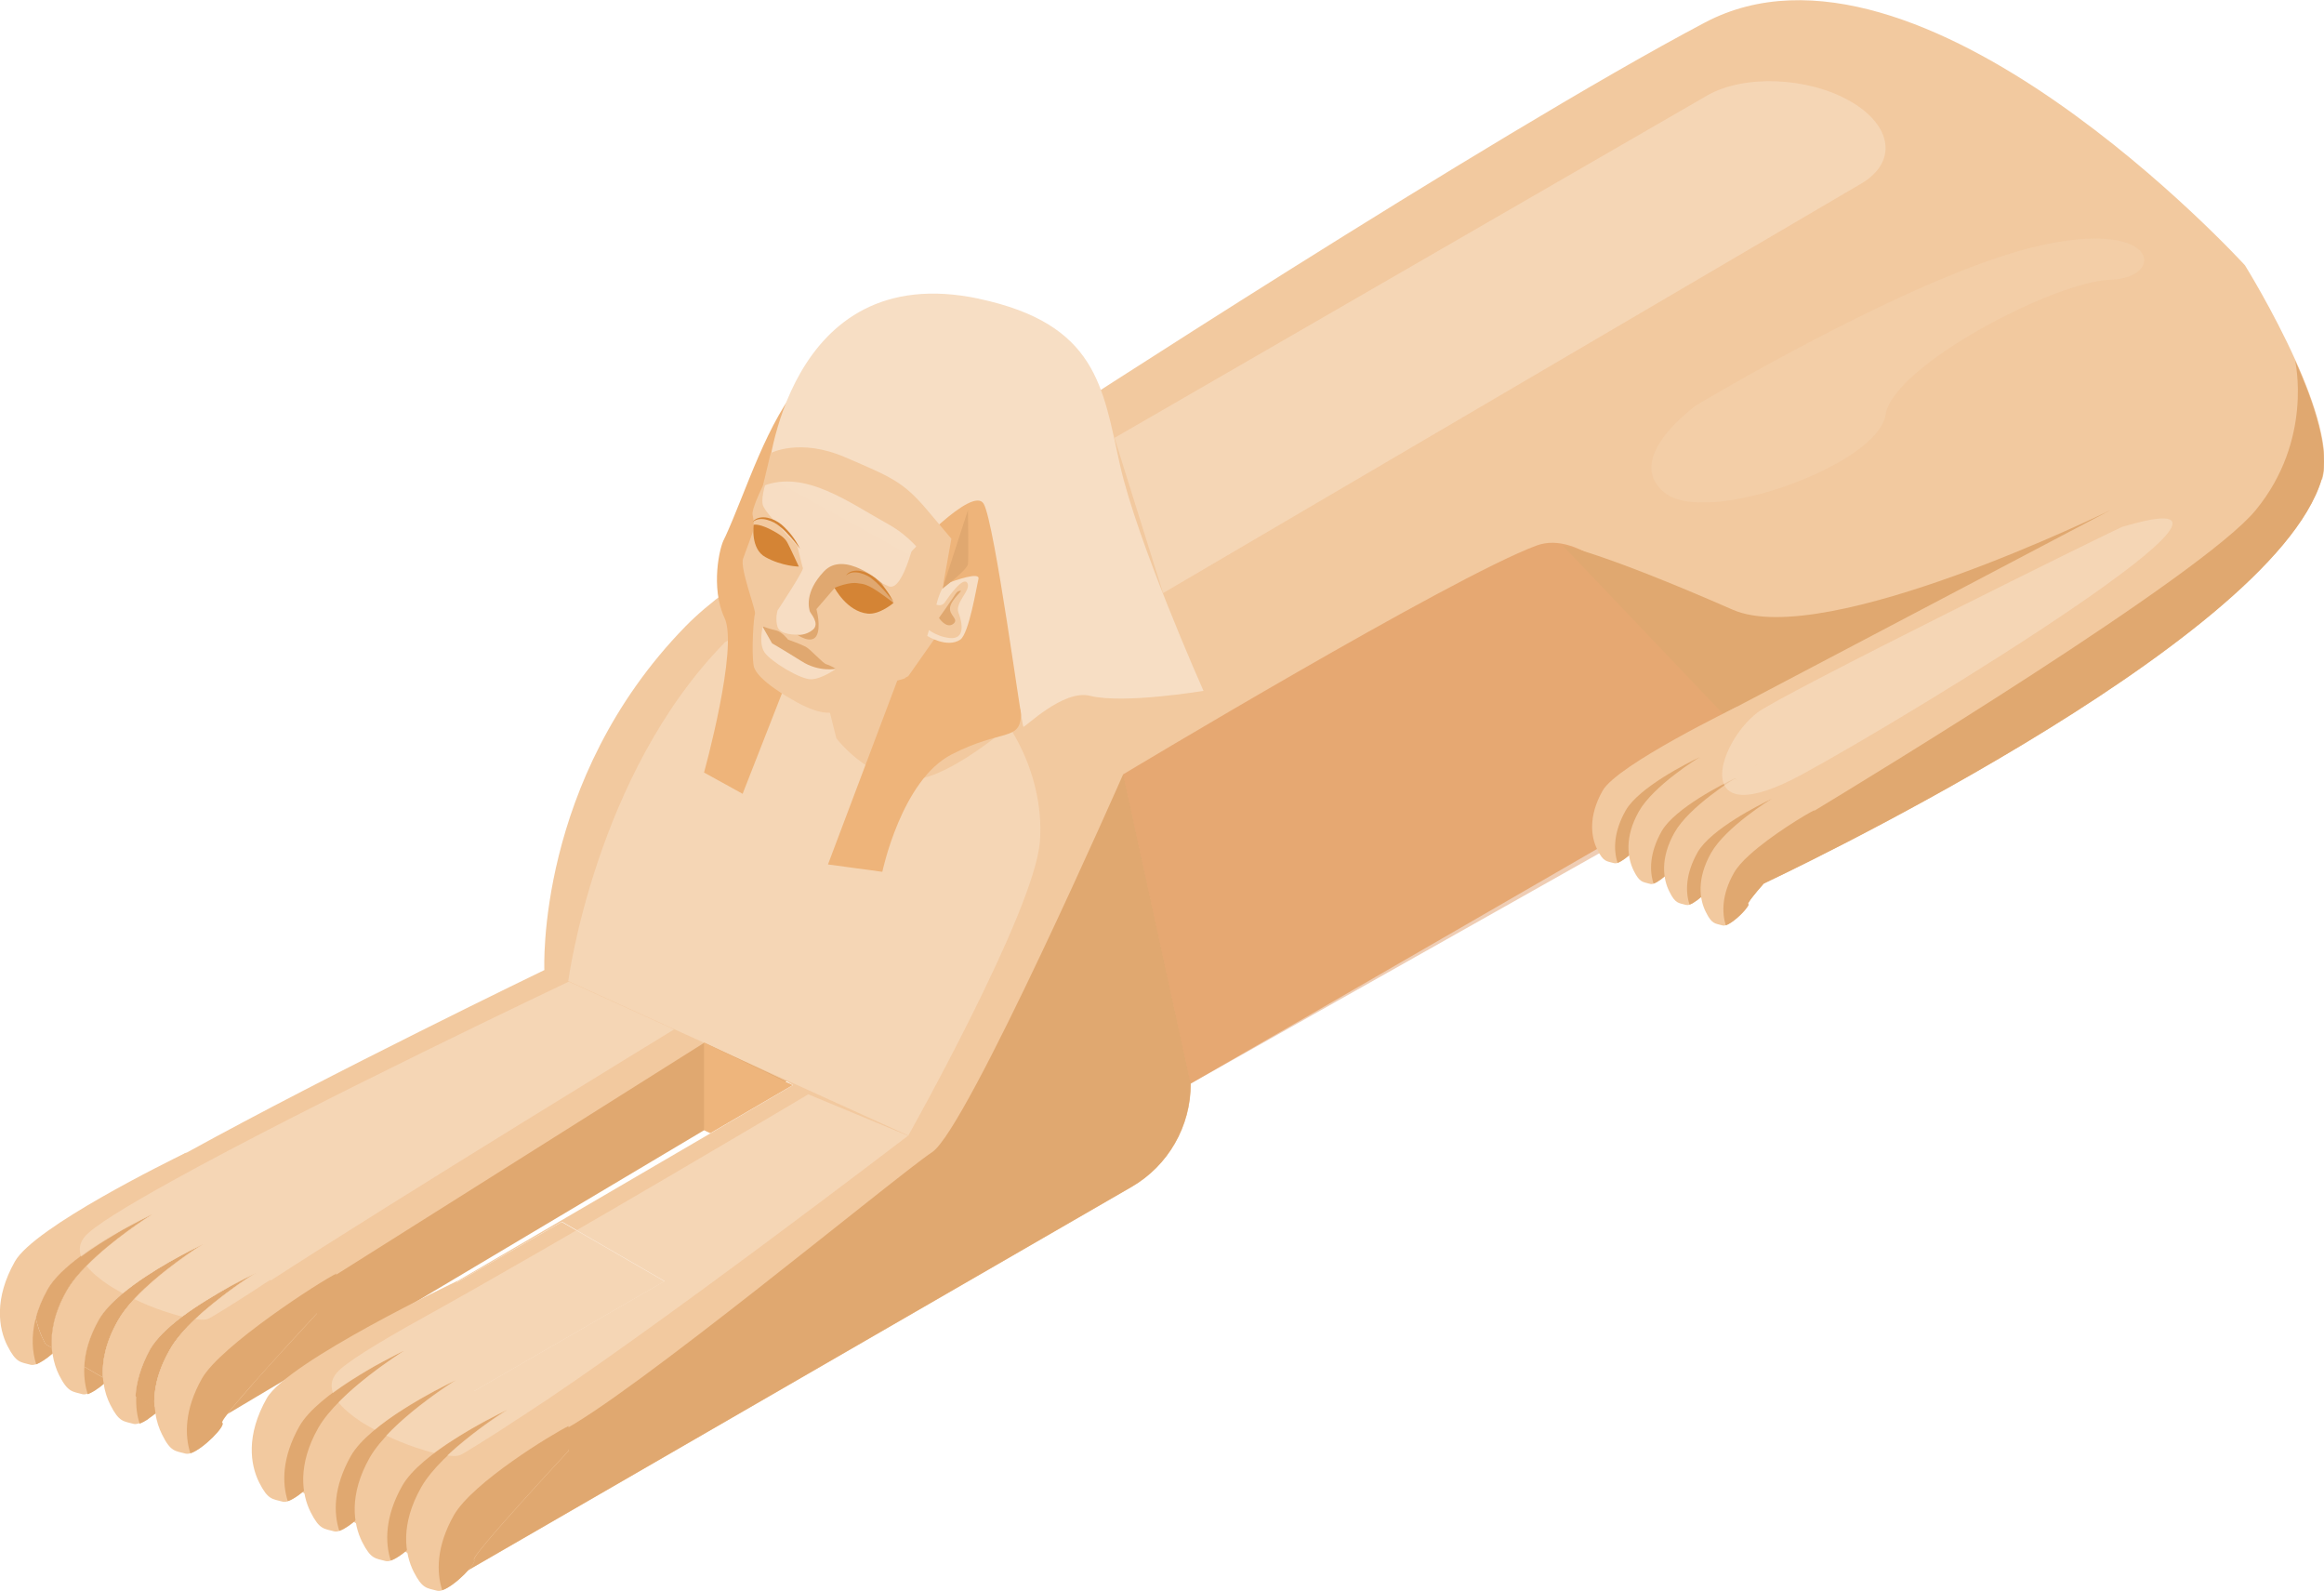 <?xml version="1.0" encoding="UTF-8"?><svg xmlns="http://www.w3.org/2000/svg" viewBox="0 0 88.5 60.57"><defs><style>.d{fill:#e0a870;}.e{fill:#cc6114;opacity:.32;}.f{fill:#f2c99f;}.g{opacity:.57;}.g,.h,.i{fill:#f7dec4;}.j{fill:#eeb57c;}.k{fill:#d48435;}.l{fill:#eeb47a;}.i{opacity:.22;}.m{fill:#f7ddc3;}</style></defs><g id="a"/><g id="b"><g id="c"><g><g><path class="d" d="M31.23,40.4l-1.28,.76-21.3,12.68-1.12,.67s.59-2.6,.59-2.6l.26-1.15s.22-.95,.22-.95l.15-.67c.5-.37,.89-.61,.95-.65-.17,.08-.5,.25-.9,.46l.11-.51,.35-.22,15.58-9.64,4.73-2.93,1.67,4.75Z"/><path class="f" d="M25.3,48.78l-13.86,8,.28-1.93c.27-1.9,1.4-3.56,3.06-4.52l6.61-3.81,3.91,2.26Z"/><path class="f" d="M88.41,18.25c-1.92,6.34-21.25,15.39-21.25,15.39l-.29-.61-.24-.5-.23-.47-2.57-1.48-13.54,7.82-4.94,2.85c0,1.63-.86,3.13-2.26,3.94l-25.85,14.93-5.79-3.35,13.86-8-3.91-2.26-9.24,5.33,18.04-10.53-.24-.14-3.13-1.48-15.19,9.57-1.42,.93c-.35,.2-.66,.44-.95,.72-.55,.54-.97,1.22-1.21,1.97l-.51,1.63s-.41-.23-.41-.23l-1.07-.61-.18-.1c-.04-.6,.1-1.33,.57-2.16,.23-.4,.58-.81,.98-1.19,.43-.41,.91-.78,1.31-1.08,.5-.37,.89-.61,.95-.65-.17,.08-.5,.25-.9,.46-.56,.31-1.25,.72-1.86,1.17-.52,.39-.97,.82-1.21,1.23-.38,.67-.54,1.28-.56,1.8l-1.06-.61-.18-.11c-.04-.6,.1-1.33,.57-2.16,.15-.27,.37-.55,.62-.82,1-1.07,2.51-2.03,2.63-2.1-.46,.22-2.01,.99-3.07,1.88-.39,.32-.71,.66-.9,.99-.38,.67-.54,1.28-.56,1.8l-1.07-.61-.18-.1c-.04-.6,.09-1.33,.56-2.16,.18-.32,.45-.64,.76-.96,.96-.99,2.3-1.83,2.48-1.96-.13,.06-.34,.17-.6,.31-.1,.05-.21,.11-.32,.17-.13,.07-.28,.15-.42,.24-.44,.26-.92,.56-1.35,.88-.54,.4-1.02,.84-1.26,1.27-.22,.38-.37,.75-.45,1.09-.2-.86-.18-2.14,1.04-3.35,.6-.6,2.4-1.69,4.65-2.94,.02,0,.04-.02,.05-.02,5.5-3.03,13.62-6.95,13.62-6.95,0,0-.33-7.24,5.37-13.08,3.52-3.61,13.52-7.52,13.52-7.52,0,0,17.1-11.14,25.3-15.47,8.19-4.33,20.57,9.24,20.57,9.24,0,0,1.06,1.7,1.93,3.63,.74,1.64,1.33,3.45,1.01,4.52Z"/><path class="g" d="M27.59,24.46s2.64-1.64,6.64-.12c4.01,1.52,5.58,5.06,5.37,7.7-.2,2.64-5.01,11.19-5.01,11.19l-12.95-5.88s1.03-7.86,5.95-12.88Z"/><path class="d" d="M42.77,29.48s-5.94,13.5-7.27,14.38c-1.33,.88-11.57,9.37-14.19,10.66-5.86,2.9-4.08,5.6-4.08,5.6l25.85-14.93c1.41-.81,2.27-2.32,2.26-3.94l-2.57-11.78Z"/><g><path class="d" d="M27.93,19.87l11.34,6.55s3.2-10.58-1.45-12.89c-4.65-2.31-8.26,2.8-9.89,6.34Z"/><path class="d" d="M30.87,22.58l1.15,4.6s1.52,1.98,3.32,1.41c1.81-.56,4.25-2.96,4.25-2.96l-1.98-3.46-6.75,.4Z"/><path class="d" d="M34.11,22.23s-.18-.16-.61-.44c-.42-.28-.58-.32-.66-.27-.09,.05-.89,.16-.89,.16,0,0,1.18,.7,1.6,.87,.41,.16,.57-.32,.57-.32Z"/></g></g><g><g><path class="l" d="M27.59,20.5l11.79,6.81s3.31-10.97-1.5-13.41c-7.35-3.72-8.59,2.91-10.29,6.6Z"/><path class="l" d="M30.65,19.97c-.07,.18-2.88,.24-3.06,.53-.19,.29-.54,1.88,0,3.02,.54,1.14-.78,5.89-.78,5.89l1.47,.81,3.7-9.45-1.33-.8Z"/><path class="f" d="M30.65,23.32l1.2,4.79s1.58,2.06,3.46,1.47c1.88-.59,4.42-3.08,4.42-3.08l-2.06-3.6-7.02,.42Z"/><g><polygon class="l" points="39.11 27.17 33.84 25.65 37.26 16.69 39.11 27.17"/><path class="f" d="M29.95,16.77s-1.38,2.45-1.29,2.83c.09,.37,0,.67,0,.67,0,0-.22,.62-.36,.99-.14,.36,.5,1.98,.45,2.11-.05,.12-.14,1.42-.05,1.97,.09,.55,1.48,1.3,1.48,1.3,0,0,.95,.6,1.54,.48,.6-.12,2.87-1.38,2.87-1.38l1.04-1.48s.84-2.34-.33-3.64c-.95-1.07-4.39-4.37-5.36-3.84Z"/><path class="k" d="M28.7,19.98s.15-.06,.59,.15c.44,.22,.6,.36,.69,.52,.09,.16,.44,.92,.44,.92,0,0-.64-.01-1.27-.36-.58-.31-.45-1.23-.45-1.23Z"/><path class="d" d="M31.85,25.46s-.34,.12-.83,.03c-.49-.1-1.27-.46-1.57-.71-.3-.25-.4-.93-.4-.93,0,0,.28,.1,.5,.15,.22,.04,.46,.35,.46,.35,0,0,.48,.17,.67,.27,.19,.1,.66,.64,.79,.67,.13,.03,.38,.18,.38,.18Z"/><path class="m" d="M29.05,23.84s-.17,.64,.06,.99c.23,.35,1.37,1.04,1.78,1.03,.41-.01,.95-.4,.95-.4,0,0-.65,.14-1.32-.29-.67-.42-1.12-.68-1.12-.68l-.37-.65Z"/><path class="h" d="M35.65,23.06s.16-.76,.44-.86c.27-.1,1.24-.45,1.17-.16-.07,.29-.36,2.08-.69,2.31-.5,.34-1.26-.14-1.26-.14l.34-1.14Z"/><path class="m" d="M34.94,20.08s-.5,2.49-1.1,2.24c-.6-.25-1.59-.95-2.07-.72-.48,.23-.97-.28-1.31-.7-.34-.42-1.29-1.32-1.41-1.67-.12-.35,.33-2.04,1.09-1.78,.76,.25,4.46,1.73,4.8,2.63Z"/><path class="d" d="M30.65,23.32c0-.14-.15-.66-.23-.37s.12,.57,.12,.57l.12-.2Z"/><path class="h" d="M37.26,11.37c4.53,.96,4.73,3.38,5.39,6.33,.66,2.95,3.18,8.6,3.18,8.6,0,0-3.04,.51-4.32,.19-1.02-.26-2.5,1.23-2.54,1.18-.08-.13-1.09-7.76-1.51-8.49-.42-.72-2.86,1.93-2.86,1.93l-5.37-2.96s.68-8.33,8.04-6.78Z"/></g><path class="m" d="M30.57,21.61c.12,0-.96,1.63-.96,1.63,0,0-.1,.31,0,.63,.11,.32,.76,.29,.76,.29,0,0,.33,.09,.6,0s.06-.78,.06-.78l.29-1.12,.45-.5-1.41-.98,.21,.84Z"/><path class="d" d="M33.57,22.19s-1.41-1.26-2.19-.44c-.78,.82-.56,1.45-.54,1.53,.02,.07,.39,.45,.12,.69-.27,.23-.59,.2-.59,.2,0,0,.52,.37,.72,.04,.19-.33,0-1.02,0-1.02l.69-.8s.71,.11,.95,.1c.25-.01,1.3,.47,1.3,.47l-.45-.76Z"/><path class="k" d="M34.02,22.95s-.19-.16-.63-.46c-.44-.29-.59-.26-.69-.28-.36-.08-.92,.17-.92,.17,0,0,.47,.9,1.26,.98,.46,.05,.99-.41,.99-.41Z"/><g><path class="k" d="M28.67,19.86c.12-.16,.36-.19,.55-.15,.2,.04,.38,.13,.54,.26,.3,.26,.54,.58,.71,.93-.11-.16-.24-.31-.36-.45-.13-.14-.26-.29-.41-.4-.14-.13-.31-.21-.49-.26-.18-.05-.39-.05-.54,.08Z"/><path class="k" d="M32.23,21.89c.12-.16,.36-.19,.55-.15,.2,.04,.38,.14,.54,.26,.3,.26,.54,.58,.71,.93-.11-.16-.24-.31-.36-.45-.13-.14-.26-.28-.41-.4-.14-.13-.31-.21-.49-.26-.18-.05-.39-.05-.54,.08Z"/></g><path class="f" d="M35.48,22.93s.33,.25,.5,0,.71-1.01,.86-.73c.15,.27-.49,.74-.34,1.13,.15,.38,.26,1.01-.32,.96-.58-.05-.98-.44-.98-.44l.28-.91Z"/><path class="d" d="M35.76,23.52s.4-.56,.53-.76c.13-.2,.15-.25,.28-.27,.13-.03-.34,.32-.39,.63-.05,.32,.37,.45,.11,.64-.26,.18-.53-.23-.53-.23Z"/></g><path class="l" d="M36.04,25.39l-1.87,.52-2.64,7,2.07,.28s.73-3.49,2.64-4.47c1.91-.98,2.6-.49,2.64-1.5,.04-1.01-2.83-1.84-2.83-1.84Z"/></g><g><g><path class="f" d="M7.11,43.87s-.04,.02-.06,.03c-.63,.31-5.73,2.81-6.48,4.12-.8,1.41-.63,2.54-.29,3.21,.34,.67,.5,.62,.9,.73,.05,.01,.12,0,.19-.02,.18-.06,.4-.21,.61-.4,.05-.04,.1-.09,.15-.13,.3-.28,.53-.58,.45-.63-.08-.05,.68-.94,1.52-1.88,.98-1.1,2.08-2.28,2.08-2.28l-.4-.4,.72-1.28,.6-1.08Zm-3.82,4.32c-.31,.31-.58,.64-.76,.96-.47,.83-.6,1.56-.56,2.16l-.23-.13s-.24-.39-.38-1c.09-.34,.23-.7,.45-1.09,.24-.43,.72-.87,1.26-1.27,1.03-.76,2.31-1.4,2.71-1.59-.11,.07-1.5,.95-2.49,1.96Z"/><path class="d" d="M4.11,48.9c-.84,.94-1.6,1.82-1.52,1.88,.08,.05-.15,.35-.45,.63-.05,.05-.1,.09-.15,.13-.21,.18-.44,.33-.61,.4-.15-.46-.2-1.06-.02-1.76,.13,.61,.38,1,.38,1l.23,.13c-.04-.6,.09-1.33,.56-2.16,.18-.32,.45-.64,.76-.96,.99-1.02,2.38-1.89,2.49-1.96,0,0,.41,.4,.41,.4,0,0-1.1,1.18-2.08,2.28Z"/></g><g><path class="f" d="M7.75,47.35l-1.96-1.13c-.2,.13-1.54,.98-2.5,1.97-.31,.31-.58,.64-.76,.96-.47,.83-.6,1.56-.56,2.16,0,.08,.02,.16,.03,.23,.05,.32,.14,.59,.25,.81,.34,.67,.51,.62,.9,.73,.05,.01,.12,0,.19-.02,.09-.03,.19-.08,.29-.15,.05-.03,.09-.06,.13-.09,.06-.05,.13-.1,.19-.15,.05-.05,.1-.09,.15-.14,.3-.28,.53-.58,.45-.63-.02,0,0-.05,.04-.11,.04-.06,.1-.16,.2-.27,.03-.04,.06-.08,.09-.12,.05-.06,.11-.14,.17-.21l.06-.07s.08-.1,.13-.15c.27-.32,.61-.7,.95-1.08,.09-.1,.18-.2,.27-.3,.07-.08,.15-.16,.22-.25,.11-.12,.22-.24,.32-.36,.63-.69,1.14-1.24,1.14-1.24l-.4-.4Zm-2.63,2.1c-.25,.27-.47,.55-.62,.82-.47,.83-.61,1.56-.57,2.16l-.71-.41c.02-.52,.18-1.13,.56-1.8,.19-.33,.51-.66,.9-.99,1.07-.89,2.62-1.66,3.07-1.88-.12,.07-1.63,1.02-2.63,2.1Z"/><path class="d" d="M7.74,47.36c-.12,.07-1.63,1.02-2.63,2.1-.25,.27-.47,.55-.62,.82-.47,.83-.61,1.56-.57,2.16l-.71-.41c.02-.52,.18-1.13,.56-1.8,.19-.33,.51-.66,.9-.99,1.07-.89,2.62-1.66,3.07-1.88Z"/><path class="d" d="M8.14,47.76s-.5,.54-1.14,1.24c-.11,.12-.21,.24-.32,.36-.08,.08-.15,.16-.22,.25-.09,.1-.18,.2-.27,.3-.34,.38-.67,.76-.95,1.08-.05,.05-.09,.11-.13,.15l-.06,.07c-.06,.08-.12,.15-.17,.21-.03,.04-.07,.08-.09,.12-.09,.11-.16,.21-.2,.27-.04,.06-.05,.1-.04,.11,.08,.05-.15,.35-.45,.63-.05,.05-.1,.09-.15,.14-.06,.05-.12,.1-.19,.15-.05,.03-.09,.06-.13,.09-.11,.07-.21,.12-.29,.15-.09-.29-.15-.64-.13-1.04l.71,.41c-.04-.6,.1-1.33,.57-2.16,.15-.27,.37-.55,.62-.82,1-1.07,2.51-2.03,2.63-2.1,0,0,.4,.4,.4,.4Z"/></g><g><path class="f" d="M10.08,48.86l-.38-.38-.45-.26-1.51-.87c-.12,.08-1.63,1.03-2.63,2.1-.25,.27-.47,.55-.62,.82-.47,.83-.61,1.56-.57,2.16,0,.08,.02,.17,.03,.24,.04,.32,.14,.59,.25,.81,.34,.67,.5,.62,.9,.73,.05,.01,.12,0,.19-.02,.09-.03,.19-.08,.29-.15,.05-.04,.11-.08,.16-.12,.03-.02,.06-.04,.08-.06,.03-.02,.05-.04,.08-.06,.05-.04,.1-.09,.15-.14,.3-.28,.53-.58,.45-.63,0-.03,.01-.06,.04-.11,.03-.04,.06-.1,.11-.16,.05-.07,.11-.14,.18-.23,.07-.08,.15-.18,.23-.28,.15-.18,.28-.33,.42-.49,.15-.17,.31-.36,.48-.55,.06-.06,.11-.12,.16-.18,.08-.09,.17-.18,.25-.27,.66-.73,1.3-1.42,1.58-1.72,.02-.03,.05-.05,.06-.07,.05-.06,.08-.09,.08-.09l-.02-.02Zm-3.63,2.54c-.47,.83-.61,1.56-.57,2.16l-.72-.41c.03-.52,.19-1.13,.56-1.8,.24-.41,.69-.84,1.21-1.23,.6-.45,1.3-.86,1.85-1.17,.41-.22,.73-.38,.91-.46-.06,.04-.45,.28-.95,.65-.4,.3-.88,.67-1.31,1.08-.4,.38-.76,.79-.98,1.19Z"/><path class="d" d="M9.69,48.49c-.06,.04-.45,.28-.95,.65-.4,.3-.88,.67-1.31,1.08-.4,.38-.76,.79-.98,1.19-.47,.83-.61,1.56-.57,2.16l-.72-.41c.03-.52,.19-1.13,.56-1.8,.24-.41,.69-.84,1.21-1.23,.6-.45,1.3-.86,1.85-1.17,.41-.22,.73-.38,.91-.46Z"/><path class="d" d="M10.1,48.88s-.03,.03-.08,.09c-.02,.02-.04,.04-.06,.07-.28,.3-.92,.99-1.57,1.72-.08,.09-.17,.18-.25,.28-.06,.06-.11,.12-.16,.18-.17,.19-.33,.37-.48,.55-.14,.16-.27,.31-.39,.45-.11,.14-.19,.23-.26,.32-.07,.09-.13,.16-.18,.23-.05,.07-.09,.12-.11,.16-.03,.04-.04,.08-.04,.1,.08,.06-.14,.36-.44,.64-.05,.05-.1,.09-.15,.14-.03,.02-.05,.04-.08,.06-.03,.02-.06,.05-.08,.06-.06,.04-.11,.08-.16,.12-.11,.07-.21,.12-.29,.15-.1-.29-.15-.65-.13-1.05l.72,.41c-.04-.6,.1-1.33,.57-2.16,.23-.4,.58-.81,.98-1.19,.43-.41,.91-.78,1.31-1.08,.5-.37,.89-.61,.95-.65,0,0,.38,.38,.38,.38l.02,.02Z"/></g><g><path class="f" d="M12.06,50.02s-.52,.56-1.17,1.27c-.08,.09-.17,.19-.26,.28-.05,.05-.09,.11-.14,.16-.08,.08-.15,.17-.23,.25-.06,.06-.11,.12-.17,.19-.06,.07-.12,.14-.18,.2-.09,.11-.19,.21-.28,.32-.41,.47-.78,.89-.98,1.16-.14,.18-.21,.29-.18,.31,.14,.1-.72,1-1.21,1.16-.08,.03-.14,.03-.19,.02-.4-.11-.57-.06-.9-.73-.11-.22-.21-.5-.25-.81-.01-.08-.02-.15-.03-.24-.04-.6,.1-1.33,.57-2.16,.23-.4,.58-.81,.98-1.19,.43-.41,.91-.78,1.31-1.08,.5-.37,.89-.61,.95-.65,0,0,.6,.24,.6,.24l1.32,.54,.06,.02,.06,.02,.33,.71Z"/><path class="d" d="M8.46,54.17c.15,.1-.72,1-1.21,1.16-.22-.68-.23-1.66,.44-2.85,.71-1.25,4.52-3.71,5.13-4l-.76,1.53s-3.77,4.04-3.6,4.15Z"/></g></g><g><g><path class="f" d="M12.17,55.99c.15,.1-.72,1-1.21,1.16-.07,.03-.14,.03-.19,.02-.4-.11-.56-.06-.9-.73-.34-.68-.51-1.8,.29-3.21,.8-1.4,7.27-4.47,7.27-4.47l-2.05,2.67,.4,.41s-3.77,4.04-3.6,4.15Z"/><path class="d" d="M12.17,55.99c.15,.1-.72,1-1.21,1.16-.22-.68-.23-1.66,.44-2.85,.71-1.25,3.37-2.58,3.97-2.87l.4,.41s-3.77,4.04-3.6,4.15Z"/></g><g><path class="f" d="M14.13,57.12c.14,.1-.72,1-1.21,1.16-.07,.03-.14,.03-.19,.02-.4-.11-.56-.06-.9-.73s-.51-1.8,.29-3.21c.8-1.4,3.26-2.93,3.26-2.93l1.96,1.13,.4,.41s-3.76,4.04-3.6,4.15Z"/><path class="d" d="M14.13,57.12c.14,.1-.72,1-1.21,1.16-.22-.68-.23-1.66,.44-2.85,.71-1.25,3.37-2.58,3.97-2.87l.4,.41s-3.76,4.04-3.6,4.15Z"/></g><g><path class="f" d="M16.09,58.25c.15,.1-.72,1-1.21,1.16-.07,.03-.14,.03-.19,.02-.4-.11-.56-.06-.9-.73-.34-.68-.51-1.8,.29-3.21,.8-1.4,3.26-2.93,3.26-2.93l1.96,1.13,.4,.4s-3.77,4.04-3.6,4.15Z"/><path class="d" d="M16.09,58.25c.15,.1-.72,1-1.21,1.16-.22-.68-.23-1.67,.44-2.85,.71-1.25,3.37-2.58,3.97-2.87l.4,.4s-3.77,4.04-3.6,4.15Z"/></g><g><path class="f" d="M18.05,59.38c.14,.1-.72,1-1.21,1.16-.07,.03-.14,.03-.19,.02-.4-.11-.56-.06-.9-.73-.34-.68-.51-1.8,.29-3.21,.8-1.41,3.26-2.93,3.26-2.93l2.03,.83,.33,.71s-3.76,4.04-3.6,4.15Z"/><path class="d" d="M18.05,59.38c.14,.1-.72,1-1.21,1.16-.22-.68-.23-1.66,.44-2.85,.71-1.25,3.77-3.11,4.37-3.4v.94s-3.76,4.04-3.6,4.15Z"/></g></g><path class="e" d="M45.34,41.26l-2.57-11.78s12.48-7.5,15.74-8.71c3.27-1.21,8.4,8.33,8.4,8.33l-21.58,12.16Z"/><path class="d" d="M59.51,20.77s1.4,.22,6.47,2.44c3.53,1.55,14.39-3.79,14.39-3.79l-14.75,7.76-6.11-6.41Z"/><path class="f" d="M29.05,18.5l.3-1.25s1.1-.59,2.84,.16c1.74,.75,2.2,.92,3.12,2.01l.92,1.09-.34,1.9s-.54-1.6-2.04-2.44c-1.51-.83-3.18-2.1-4.79-1.47Z"/><path class="d" d="M36.86,19.42l-.97,2.99s.94-.71,.97-.93c.03-.22,0-2.06,0-2.06Z"/><g><g><path class="f" d="M62.45,32.03c.1,.07-.51,.7-.85,.82-.05,.02-.1,.02-.14,.01-.28-.08-.4-.04-.63-.51-.24-.47-.36-1.26,.2-2.25,.56-.99,5.13-3.2,5.13-3.2l1.9,1.46-1.72,1.13s-4.02,2.47-3.9,2.55Z"/><path class="d" d="M62.45,32.03c.1,.07-.51,.7-.85,.82-.16-.48-.16-1.17,.31-2,.5-.87,2.36-1.81,2.79-2.01l.28,.28s-2.64,2.83-2.52,2.91Z"/></g><g><path class="f" d="M63.82,32.82c.1,.07-.51,.7-.85,.82-.05,.02-.1,.02-.13,.01-.28-.08-.4-.04-.63-.51s-.36-1.26,.2-2.25c.56-.99,2.29-2.05,2.29-2.05l1.37,.79,.28,.28s-2.64,2.83-2.52,2.91Z"/><path class="d" d="M63.82,32.82c.1,.07-.51,.7-.85,.82-.16-.48-.16-1.17,.31-2,.5-.87,2.36-1.81,2.79-2.01l.28,.28s-2.64,2.83-2.52,2.91Z"/></g><g><path class="f" d="M65.19,33.62c.1,.07-.51,.7-.85,.82-.05,.02-.1,.02-.14,.01-.28-.08-.4-.04-.63-.51-.24-.47-.36-1.26,.2-2.25,.56-.99,2.29-2.05,2.29-2.05l1.37,.79,.28,.28s-2.64,2.83-2.52,2.91Z"/><path class="d" d="M65.19,33.62c.1,.07-.51,.7-.85,.82-.16-.48-.16-1.17,.31-2,.5-.87,2.36-1.81,2.79-2.01l.28,.28s-2.64,2.83-2.52,2.91Z"/></g><g><path class="f" d="M66.57,34.41c.1,.07-.51,.7-.85,.81-.05,.02-.1,.02-.13,.01-.28-.08-.4-.04-.63-.51-.24-.47-.36-1.26,.2-2.25,.56-.99,2.29-2.05,2.29-2.05l1.42,.58,.23,.5s-2.64,2.83-2.52,2.91Z"/><path class="d" d="M69.09,30.84v.66s-1.19,1.28-1.94,2.14c-.37,.42-.62,.74-.58,.77,.02,.01,0,.06-.04,.13-.14,.21-.55,.6-.81,.69-.15-.48-.16-1.17,.31-2,.12-.21,.33-.45,.6-.69,.83-.75,2.14-1.54,2.47-1.7Z"/></g></g><path class="d" d="M88.41,18.25c-1.92,6.34-21.25,15.39-21.25,15.39-.37,.42-.62,.74-.58,.77,.02,.01,0,.06-.04,.13,.15-.76,.33-1.51,.33-1.51l2-2.03s.08-.05,.23-.14c1.88-1.14,14.77-8.96,16.8-11.44,2.2-2.68,1.5-5.69,1.5-5.69,.74,1.64,1.33,3.45,1.01,4.52Z"/><path class="g" d="M44.29,22.58l26.57-15.58c1.4-.81,1.22-2.21-.39-3.14-1.61-.93-4.05-1.03-5.45-.23l-22.58,13.04,1.85,5.91Z"/><path class="d" d="M5.78,46.23c-.11,.07-1.5,.95-2.49,1.96-.31,.31-.58,.64-.76,.96-.47,.83-.6,1.56-.56,2.16l-.23-.13s-.24-.39-.38-1c.09-.34,.23-.7,.45-1.09,.24-.43,.72-.87,1.26-1.27,1.03-.76,2.31-1.4,2.71-1.59Z"/><path class="g" d="M10.3,48.72c-.08,.05-.15,.1-.22,.14-.6,.4-1.11,.72-1.48,.95-.37,.23-.6,.37-.68,.4-.1,.04-.26,.04-.48,.01,.43-.41,.91-.78,1.31-1.08,.5-.37,.89-.61,.95-.65-.17,.08-.5,.25-.9,.46-.56,.31-1.25,.72-1.86,1.17-.23-.05-.48-.13-.75-.22-.35-.12-.72-.27-1.07-.44,1-1.07,2.51-2.03,2.63-2.1-.46,.22-2.01,.99-3.07,1.88-.2-.11-.38-.21-.56-.33-.34-.23-.63-.47-.82-.71,.96-.99,2.3-1.83,2.48-1.96-.13,.06-.34,.17-.6,.31-.1,.05-.21,.11-.32,.17-.13,.07-.28,.15-.42,.24-.44,.26-.92,.56-1.35,.88-.09-.26-.07-.51,.13-.75,.29-.37,1.56-1.15,3.31-2.12,5.34-2.96,15.13-7.6,15.13-7.6l4.01,1.82s-10.58,6.46-15.36,9.56Z"/><path class="g" d="M34.59,43.23s-9.92,7.59-14.7,10.68c-.08,.05-.15,.1-.22,.14-.6,.4-1.11,.72-1.48,.95-.37,.23-.6,.37-.68,.4-.1,.04-.26,.04-.48,.01,.43-.41,.91-.78,1.31-1.08,.5-.37,.89-.61,.95-.65-.17,.08-.5,.25-.9,.46-.56,.31-1.25,.72-1.86,1.17-.23-.05-.48-.13-.75-.22-.35-.12-.72-.27-1.07-.44,1-1.07,2.51-2.03,2.63-2.1-.46,.22-2.01,.99-3.07,1.88-.2-.11-.38-.21-.56-.33-.34-.23-.63-.47-.82-.71,.96-.99,2.3-1.83,2.48-1.96-.13,.06-.34,.17-.6,.31-.1,.05-.21,.11-.32,.17-.13,.07-.28,.15-.42,.24-.44,.26-.92,.56-1.35,.88-.09-.26-.07-.51,.13-.75,.29-.37,1.56-1.15,3.31-2.12,5.34-2.96,14.66-8.5,14.66-8.5l3.83,1.59Z"/><polygon class="j" points="26.81 39.69 26.81 43.03 27.05 43.14 30.19 41.31 26.81 39.69"/><path class="i" d="M64.61,15.42s-2.84,2.01-1.23,3.33c1.61,1.32,8.14-1.07,8.42-2.95,.28-1.88,6.44-5.09,8.57-5.15,2.13-.06,1.89-2.39-2.86-1.26-4.74,1.13-12.9,6.03-12.9,6.03Z"/><path class="g" d="M80.81,20.06c-.19,.06-13,6.38-13.89,7.07-1.56,1.2-2.56,4.67,1.71,2.35,4.27-2.32,19.4-11.58,12.18-9.42Z"/></g></g></g></svg>